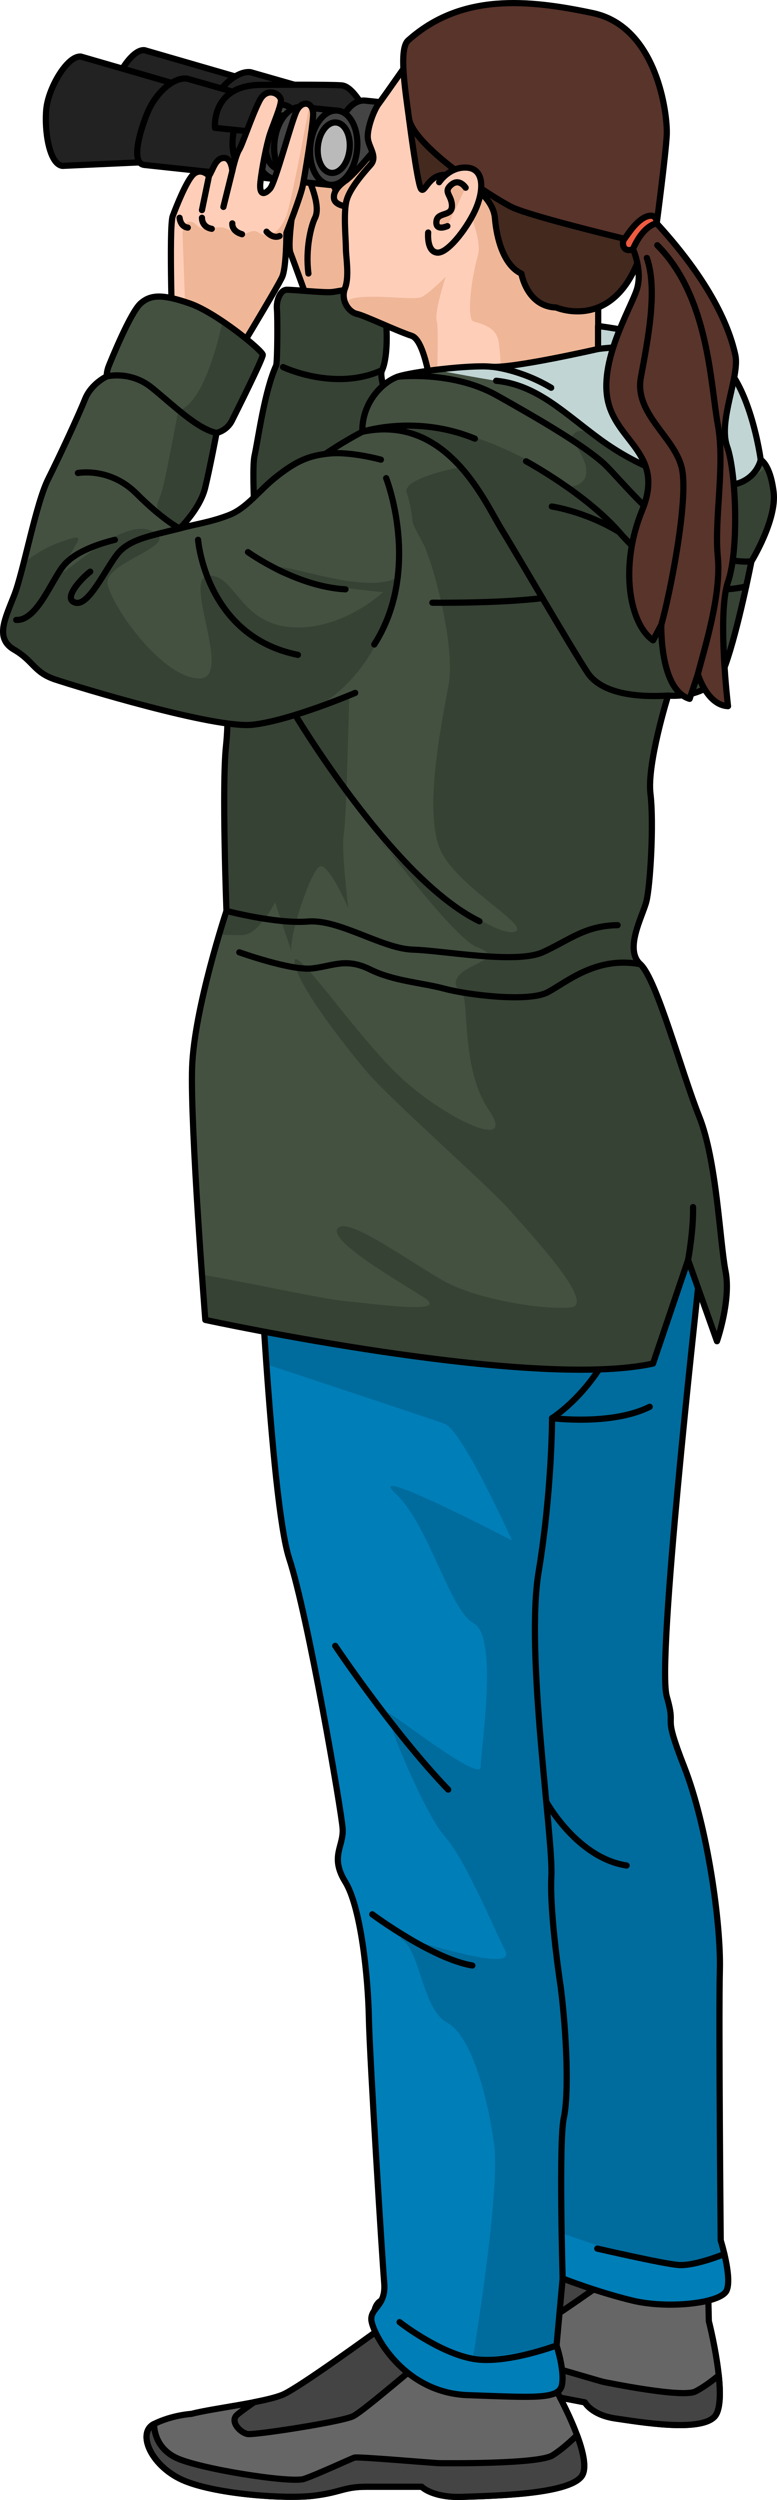 <?xml version="1.0" encoding="utf-8"?>
<!-- Generator: Adobe Illustrator 25.2.0, SVG Export Plug-In . SVG Version: 6.00 Build 0)  -->
<svg version="1.1" id="Camada_1" xmlns="http://www.w3.org/2000/svg" xmlns:xlink="http://www.w3.org/1999/xlink" x="0px" y="0px"
	 width="125.493px" height="403.688px" viewBox="0 0 125.493 403.688" enable-background="new 0 0 125.493 403.688"
	 xml:space="preserve">
<g>
	<g>
		<g>
			<path fill="#EFB798" d="M49.34,18.522l-1.282,10.253c0,0-1.794,10.381-1.153,12.047s2.948,8.074,2.948,8.074
				s6.665,1.153,9.1-1.282c2.435-2.435,3.076-22.172,3.076-22.172L49.34,18.522z"/>
			<path fill="none" stroke="#000000" stroke-linecap="round" stroke-linejoin="round" stroke-miterlimit="10" d="M49.34,18.522
				l-1.282,10.253c0,0-1.794,10.381-1.153,12.047s2.948,8.074,2.948,8.074s6.665,1.153,9.1-1.282
				c2.435-2.435,3.076-22.172,3.076-22.172L49.34,18.522z"/>
			<path fill="none" stroke="#000000" stroke-linecap="round" stroke-linejoin="round" stroke-miterlimit="10" d="M58.568,41.079
				c0,0-2.435-7.69-3.717-9.484c-1.282-1.794-2.948-5.511-3.845-6.024c-0.897-0.513-2.051,1.025-1.025,3.589
				s1.538,4.742,0.897,6.024s-1.578,5.011-1.065,8.984"/>
		</g>
		<g>
			<path fill="#364234" d="M44.597,59.023c0.213-0.469,0.25-7.866,0.125-9.115s0.499-3.122,1.623-3.122s5.993,0.499,7.242,0.375
				c1.249-0.125,6.867-1.249,6.867-1.249s1.498,1.373,1.873,5.744c0.375,4.37-0.125,7.117-0.624,8.116
				c-0.499,0.999,0.749,3.871,0.749,6.243c0,2.372,0.624,23.224,0.624,23.224l-21.351,3.996c0,0-1.249-16.732-0.624-19.603
				C41.725,70.76,42.724,63.144,44.597,59.023z"/>
			<g>
				<path fill="none" stroke="#000000" stroke-linecap="round" stroke-linejoin="round" stroke-miterlimit="10" d="M44.597,59.023
					c0.213-0.469,0.25-7.866,0.125-9.115s0.499-3.122,1.623-3.122s5.993,0.499,7.242,0.375c1.249-0.125,6.867-1.249,6.867-1.249
					s1.498,1.373,1.873,5.744c0.375,4.37-0.125,7.117-0.624,8.116c-0.499,0.999,0.749,3.871,0.749,6.243
					c0,2.372,0.624,23.224,0.624,23.224l-21.351,3.996c0,0-1.249-16.732-0.624-19.603C41.725,70.76,42.724,63.144,44.597,59.023z"/>
				<path fill="none" stroke="#000000" stroke-linecap="round" stroke-linejoin="round" stroke-miterlimit="10" d="M45.721,59.273
					c0,0,8.366,3.996,15.982,0.499"/>
			</g>
		</g>
	</g>
	<g>
		<path fill="#222222" stroke="#000000" stroke-linecap="round" stroke-linejoin="round" stroke-miterlimit="10" d="M23.334,8.102
			c-2.159-0.224-5.23,4.982-5.586,8.414c-0.357,3.431,0.456,9.009,2.615,9.233l17.359-0.785l0.974-12.411L23.334,8.102z"/>
		<path fill="#222222" stroke="#000000" stroke-linecap="round" stroke-linejoin="round" stroke-miterlimit="10" d="M40.442,11.649
			c-2.159-0.224-5.078,2.253-6.48,5.801c-1.268,3.209-2.53,7.927-0.371,8.152l17.426,1.872l1.292-12.426L40.442,11.649z"/>
		<path fill="#222222" stroke="#000000" stroke-linecap="round" stroke-linejoin="round" stroke-miterlimit="10" d="M52.264,15.484
			c-2.081-0.216-4.047,2.289-4.39,5.597c-0.344,3.307,1.064,6.164,3.145,6.38l3.669,0.418l1.245-11.977L52.264,15.484z"/>
		
			<ellipse transform="matrix(0.103 -0.995 0.995 0.103 27.819 74.641)" fill="#444444" stroke="#000000" stroke-linecap="round" stroke-linejoin="round" stroke-miterlimit="10" cx="55.311" cy="21.89" rx="6.021" ry="3.788"/>
		<path fill="#222222" stroke="#000000" stroke-linecap="round" stroke-linejoin="round" stroke-miterlimit="10" d="M56.321,17.6
			c-1.511-0.157-2.939,1.663-3.188,4.064c-0.25,2.402,0.773,4.476,2.284,4.633l5.323,0.553l0.904-8.698L56.321,17.6z"/>
		<g>
			<path fill="#222222" stroke="#000000" stroke-linecap="round" stroke-linejoin="round" stroke-miterlimit="10" d="M13.07,9.138
				c-2.159-0.224-5.23,4.982-5.586,8.414c-0.357,3.431,0.456,9.009,2.615,9.233l17.359-0.785l0.974-12.411L13.07,9.138z"/>
			<path fill="#222222" stroke="#000000" stroke-linecap="round" stroke-linejoin="round" stroke-miterlimit="10" d="M30.178,12.685
				c-2.159-0.224-5.078,2.253-6.48,5.801c-1.268,3.209-2.53,7.927-0.371,8.152l17.426,1.872l1.292-12.426L30.178,12.685z"/>
			<path fill="#222222" stroke="#000000" stroke-linecap="round" stroke-linejoin="round" stroke-miterlimit="10" d="M42,16.521
				c-2.081-0.216-4.047,2.289-4.39,5.597c-0.344,3.307,1.064,6.164,3.145,6.38l3.669,0.418l1.245-11.977L42,16.521z"/>
			<path fill="#222222" stroke="#000000" stroke-linecap="round" stroke-linejoin="round" stroke-miterlimit="10" d="M42.271,21.425
				l-7.549-0.776c0,0-0.68-6.955,7.509-6.943c0,0,11.096-0.094,12.985,0.083c1.889,0.178,3.912,4.328,3.912,4.328L42.271,21.425z"/>
			
				<ellipse transform="matrix(0.103 -0.995 0.995 0.103 17.585 65.361)" fill="#444444" stroke="#000000" stroke-linecap="round" stroke-linejoin="round" stroke-miterlimit="10" cx="45.046" cy="22.927" rx="6.021" ry="3.788"/>
			<path fill="#222222" stroke="#000000" stroke-linecap="round" stroke-linejoin="round" stroke-miterlimit="10" d="M46.057,18.636
				c-1.511-0.157-2.939,1.663-3.188,4.064s0.773,4.476,2.284,4.633l5.323,0.553l0.904-8.698L46.057,18.636z"/>
		</g>
		<g>
			
				<ellipse transform="matrix(0.103 -0.995 0.995 0.103 34.825 84.312)" fill="#BABABA" stroke="#000000" stroke-linecap="round" stroke-linejoin="round" stroke-miterlimit="10" cx="64.177" cy="22.839" rx="4.088" ry="2.572"/>
			<path fill="#444444" stroke="#000000" stroke-linecap="round" stroke-linejoin="round" stroke-miterlimit="10" d="M58.991,16.247
				c-2.081-0.216-4.047,2.289-4.39,5.597c-0.344,3.307,1.064,6.164,3.145,6.38l5.809,0.604L64.8,16.851L58.991,16.247z"/>
			
				<ellipse transform="matrix(0.103 -0.995 0.995 0.103 34.825 84.312)" fill="#444444" stroke="#000000" stroke-linecap="round" stroke-linejoin="round" stroke-miterlimit="10" cx="64.177" cy="22.839" rx="6.021" ry="3.788"/>
		</g>
		<path fill="#444444" stroke="#000000" stroke-linecap="round" stroke-linejoin="round" stroke-miterlimit="10" d="M48.727,17.284
			c-2.081-0.216-4.047,2.289-4.39,5.597c-0.344,3.307,1.064,6.164,3.145,6.38l5.809,0.604l1.245-11.977L48.727,17.284z"/>
		
			<ellipse transform="matrix(0.103 -0.995 0.995 0.103 24.591 75.032)" fill="#444444" stroke="#000000" stroke-linecap="round" stroke-linejoin="round" stroke-miterlimit="10" cx="53.913" cy="23.876" rx="6.021" ry="3.788"/>
		
			<ellipse transform="matrix(0.103 -0.995 0.995 0.103 24.591 75.032)" fill="#BABABA" stroke="#000000" stroke-linecap="round" stroke-linejoin="round" stroke-miterlimit="10" cx="53.913" cy="23.876" rx="4.088" ry="2.572"/>
	</g>
	<g>
		<g>
			<path fill="#666666" stroke="#000000" stroke-linecap="round" stroke-linejoin="round" stroke-miterlimit="10" d="
				M98.545,359.025c0,0-16.544,10.11-19.26,10.881s-9.393,0.417-12.351,0.774c0,0-2.513-0.296-5.108,0.683
				c-2.596,0.979-1.635,6.876,2.295,9.838s12.47,5.331,16.135,5.478s4.145-0.683,7.088-0.12c2.943,0.562,7.126,1.361,7.126,1.361
				s1.055,2.045,4.962,2.607c3.907,0.562,13.546,2.219,15.949-0.271s-0.899-15.469-0.899-15.469l-0.271-12.032L98.545,359.025z"/>
			<path fill="#444444" stroke="#000000" stroke-linecap="round" stroke-linejoin="round" stroke-miterlimit="10" d="M64.121,381.2
				c3.93,2.962,12.47,5.331,16.135,5.478c3.665,0.147,4.145-0.683,7.088-0.121c2.943,0.562,7.126,1.361,7.126,1.361
				s1.055,2.045,4.962,2.607c3.907,0.562,13.546,2.219,15.949-0.271c0.98-1.015,1.011-3.775,0.704-6.688
				c-0.924,0.762-2.428,1.923-3.777,2.599c-2.131,1.067-14.181-1.419-14.8-1.537c-0.62-0.118-10.331-3.079-10.83-2.99
				s-5.312,1.75-7.152,2.136c-1.84,0.386-13.327-4.205-15.931-6.545c-2.604-2.34-1.77-5.867-1.77-5.867
				C59.23,372.341,60.191,378.238,64.121,381.2z"/>
			<path fill="#444444" stroke="#000000" stroke-linecap="round" stroke-linejoin="round" stroke-miterlimit="10" d="
				M79.285,369.905c-0.932,0.265-2.333,0.395-3.887,0.469c-1.222,0.705-2.247,1.322-2.611,1.607
				c-1.133,0.889-0.079,2.934,0.817,3.289c0.896,0.355,12.612,0.382,14.176-0.241c1.564-0.623,9.773-6.611,11.405-7.59
				c1.109-0.665-0.897-4.817-2.296-7.41C92.633,362.604,81.474,369.284,79.285,369.905z"/>
		</g>
		<g>
			<path fill="#666666" stroke="#000000" stroke-linecap="round" stroke-linejoin="round" stroke-miterlimit="10" d="M66.366,372.4
				c0,0-17.637,13.034-20.738,14.302c-3.101,1.267-11.241,2.172-14.73,3.078c0,0-3.101,0.181-6.008,1.629s-0.388,7.06,5.039,9.233
				s16.281,2.897,20.738,2.353s4.845-1.448,8.528-1.448s8.916,0,8.916,0s1.744,1.81,6.59,1.629
				c4.845-0.181,16.862-0.362,19.188-3.259c2.326-2.897-4.652-15.026-4.652-15.026l-3.101-11.767L66.366,372.4z"/>
			<path fill="#444444" stroke="#000000" stroke-linecap="round" stroke-linejoin="round" stroke-miterlimit="10" d="
				M29.928,400.641c5.427,2.172,16.281,2.896,20.738,2.353c4.458-0.543,4.845-1.448,8.528-1.448c3.682,0,8.916,0,8.916,0
				s1.744,1.811,6.59,1.629c4.845-0.181,16.862-0.362,19.188-3.259c0.948-1.181,0.349-3.898-0.692-6.701
				c-0.939,0.922-2.487,2.345-3.959,3.261c-2.326,1.448-17.443,1.267-18.219,1.267c-0.775,0-13.18-1.086-13.761-0.905
				c-0.581,0.181-6.008,2.716-8.14,3.44c-2.132,0.724-17.056-1.629-20.738-3.44c-3.683-1.81-3.489-5.431-3.489-5.431
				C21.982,392.857,24.501,398.469,29.928,400.641z"/>
			<path fill="#444444" stroke="#000000" stroke-linecap="round" stroke-linejoin="round" stroke-miterlimit="10" d="
				M45.627,386.701c-1.064,0.435-2.725,0.826-4.584,1.19c-1.312,0.921-2.408,1.72-2.781,2.068c-1.163,1.086,0.581,2.897,1.744,3.078
				c1.163,0.181,15.311-1.991,17.056-2.896c1.744-0.905,10.272-8.328,12.017-9.595c1.186-0.861-2.193-4.563-4.481-6.848
				C60.055,377.025,48.126,385.68,45.627,386.701z"/>
		</g>
		<g>
			<path fill="#007EB8" d="M41.509,194.428c0,0,2.165,47.986,5.199,57.231s8.41,40.639,8.627,43.568
				c0.217,2.928-2.11,4.534,0.423,8.643c2.534,4.109,3.688,15.364,3.816,21.92c0.129,6.556,2.177,39.222,2.479,42.885
				c0.302,3.663-2.146,3.925-2.081,5.87c0.065,1.945,4.978,11.846,15.61,12.211c10.631,0.364,14.718,0.737,15.178-1.644
				c0.46-2.382-0.872-6.381-0.872-6.381l0.987-10.817c0,0,5.616,2.209,11.308,3.577c5.692,1.368,14.259,0.453,15.178-1.645
				c0.919-2.098-0.959-8.086-0.959-8.086s-0.337-36.145-0.137-43.641c0.199-7.496-2.002-23.209-5.736-32.76
				c-3.733-9.551-1.178-5.682-2.837-11.408c-1.659-5.726,4.809-63.307,5.05-65.951c0.241-2.644,1.977-13.693-1.719-14.365
				C107.328,192.96,41.509,194.428,41.509,194.428z"/>
			<path fill="#006C9D" d="M116.402,361.758c0,0-0.337-36.146-0.137-43.641c0.199-7.496-2.002-23.209-5.736-32.76
				c-3.733-9.551-1.178-5.682-2.837-11.408c-1.659-5.726,4.809-63.307,5.05-65.951c0.241-2.644,1.977-13.693-1.719-14.365
				c-3.696-0.672-69.515,0.795-69.515,0.795s0.562,12.442,1.513,25.875c9.364,3.093,26.709,8.835,28.811,9.623
				c2.897,1.086,10.862,18.827,10.862,18.827s-24.258-12.672-18.827-7.603c5.431,5.069,8.69,18.827,12.672,21
				c3.983,2.173,1.086,20.638,1.086,23.172c0,2.534-13.758-8.328-14.845-8.69c-1.086-0.362,5.793,16.293,9.052,19.914
				c3.259,3.621,7.603,14.121,9.776,18.465c2.172,4.345-19.552-3.621-16.655-1.81c2.897,1.81,3.259,11.224,7.241,13.397
				c3.983,2.172,6.517,11.948,7.603,19.552c1.086,7.603-3.439,34.737-3.439,34.737s8.144-0.814,13.541-2.302l0.974-10.674
				l-0.034-7.279c0,0,11.948,4.345,16.836,4.888c4.888,0.543,6.517-0.724,6.517-0.724l2.91-0.349
				C116.773,362.946,116.402,361.758,116.402,361.758z"/>
			<path fill="none" stroke="#000000" stroke-linecap="round" stroke-linejoin="round" stroke-miterlimit="10" d="M41.509,194.428
				c0,0,2.165,47.986,5.199,57.231s8.41,40.639,8.627,43.568c0.217,2.928-2.11,4.534,0.423,8.643
				c2.534,4.109,3.688,15.364,3.816,21.92c0.129,6.556,2.177,39.222,2.479,42.885c0.302,3.663-2.146,3.925-2.081,5.87
				c0.065,1.945,4.978,11.846,15.61,12.211c10.631,0.364,14.718,0.737,15.178-1.644c0.46-2.382-0.872-6.381-0.872-6.381
				l0.987-10.817c0,0,5.616,2.209,11.308,3.577c5.692,1.368,14.259,0.453,15.178-1.645c0.919-2.098-0.959-8.086-0.959-8.086
				s-0.337-36.145-0.137-43.641c0.199-7.496-2.002-23.209-5.736-32.76c-3.733-9.551-1.178-5.682-2.837-11.408
				c-1.659-5.726,4.809-63.307,5.05-65.951c0.241-2.644,1.977-13.693-1.719-14.365C107.328,192.96,41.509,194.428,41.509,194.428z"
				/>
			<path fill="none" stroke="#000000" stroke-linecap="round" stroke-linejoin="round" stroke-miterlimit="10" d="M90.875,367.912
				c0,0-0.648-22.116,0.184-25.918c0.832-3.802,0.486-13.287-0.495-21.132c0,0-1.831-11.801-1.512-17.953
				c0.319-6.152-4.238-35.896-2.069-49.029c2.168-13.133,2.183-24.887,2.183-24.887s7.29-4.546,10.856-14.4"/>
			<path fill="none" stroke="#000000" stroke-linecap="round" stroke-linejoin="round" stroke-miterlimit="10" d="M89.165,228.993
				c0,0,9.652,1.236,15.769-1.833"/>
			<path fill="none" stroke="#000000" stroke-linecap="round" stroke-linejoin="round" stroke-miterlimit="10" d="M88.227,290.929
				c0,0,4.967,9.085,12.976,10.301"/>
			<path fill="none" stroke="#000000" stroke-linecap="round" stroke-linejoin="round" stroke-miterlimit="10" d="M60.127,309.115
				c0,0,9.66,7.184,16.159,8.262"/>
			<path fill="none" stroke="#000000" stroke-linecap="round" stroke-linejoin="round" stroke-miterlimit="10" d="M64.539,374.961
				c0.677,0.547,6.576,4.963,11.821,5.926c5.244,0.963,13.528-2.159,13.528-2.159"/>
			<path fill="none" stroke="#000000" stroke-linecap="round" stroke-linejoin="round" stroke-miterlimit="10" d="M96.466,363.09
				c0,0,10.385,2.402,13.029,2.643c2.644,0.241,7.502-1.762,7.502-1.762"/>
			<path fill="none" stroke="#000000" stroke-linecap="round" stroke-linejoin="round" stroke-miterlimit="10" d="M54.145,265.767
				c0,0,9.387,14.002,18.241,23.216"/>
		</g>
		<g>
			<g>
				<path fill="#EFB798" stroke="#000000" stroke-linecap="round" stroke-linejoin="round" stroke-miterlimit="10" d="
					M61.181,23.371c0,0-3.839,4.725-5.315,5.758c-1.476,1.034-2.067,2.067-1.919,2.953s1.476,1.329,2.953,1.329
					c1.476,0,3.691-0.148,3.691-0.148l1.476-7.235L61.181,23.371z"/>
				<path fill="#FFCEB9" d="M67.53,7.72c0,0-5.463,7.825-6.349,9.007c-0.886,1.181-1.919,4.134-1.772,5.611
					c0.148,1.476,1.624,2.953,0.443,4.282s-3.248,3.691-3.839,5.611c-0.591,1.919-0.148,6.349-0.148,7.825
					c0,1.476,0.591,4.577-0.148,6.497s0.591,3.839,1.919,4.134c1.329,0.295,6.201,2.658,8.859,3.544
					c2.658,0.886,3.691,12.698,3.691,12.698l26.429-1.329c0,0,0-14.765,0-15.503c0-0.738,6.349-22.738,6.644-25.986
					c0.295-3.248-3.248-18.161-9.597-19.637C87.315,2.995,72.697,2.257,67.53,7.72z"/>
				<path fill="#EFB798" d="M70.556,51.911c-0.483-1.448,1.448-7.241,1.448-7.241s-2.655,2.655-3.862,3.259
					c-1.207,0.603-6.879-0.362-10.5,0.121c-1.015,0.135-1.564,0.492-1.844,0.931c0.386,0.878,1.106,1.544,1.839,1.706
					c1.329,0.295,6.201,2.658,8.859,3.544c2.658,0.886,3.691,12.698,3.691,12.698l0.169-0.009
					C70.575,61.813,70.898,52.936,70.556,51.911z"/>
				<path fill="#EFB798" d="M93.663,4.472c-5.006-1.164-15.138-1.856-21.74,0.577l-1.609,17.535c0,0,8.086,14.241,6.879,18.586
					c-1.207,4.345-1.81,10.379-0.724,10.741c1.086,0.362,3.379,0.724,3.983,2.896c0.331,1.192,0.553,6.776,0.926,11.557
					l15.238-0.766c0,0,0-14.765,0-15.503c0-0.738,6.349-22.738,6.644-25.986C103.556,20.861,100.012,5.949,93.663,4.472z"/>
				<path fill="none" stroke="#000000" stroke-linecap="round" stroke-linejoin="round" stroke-miterlimit="10" d="M67.53,7.72
					c0,0-5.463,7.825-6.349,9.007c-0.886,1.181-1.919,4.134-1.772,5.611c0.148,1.476,1.624,2.953,0.443,4.282
					s-3.248,3.691-3.839,5.611c-0.591,1.919-0.148,6.349-0.148,7.825c0,1.476,0.591,4.577-0.148,6.497s0.591,3.839,1.919,4.134
					c1.329,0.295,6.201,2.658,8.859,3.544c2.658,0.886,3.691,12.698,3.691,12.698l26.429-1.329c0,0,0-14.765,0-15.503
					c0-0.738,6.349-22.738,6.644-25.986c0.295-3.248-3.248-18.161-9.597-19.637C87.315,2.995,72.697,2.257,67.53,7.72z"/>
			</g>
			<g>
				<path fill="#44291F" stroke="#000000" stroke-linecap="round" stroke-linejoin="round" stroke-miterlimit="10" d="
					M66.053,19.089c0,0,1.329,10.335,1.919,11.369c0.591,1.034,1.181-2.362,3.987-2.215s7.678,3.396,7.973,6.939
					s1.476,7.678,4.282,9.007c0,0,0.886,5.315,5.611,5.463c0,0,10.188,4.429,14.174-10.335l-4.725-8.564L66.053,19.089z"/>
				<path fill="#59342B" stroke="#000000" stroke-linecap="round" stroke-linejoin="round" stroke-miterlimit="10" d="M65.906,6.539
					c-1.531,1.373-0.443,8.121,0.148,12.55S79.342,31.787,82.59,33.411c3.248,1.624,21.409,5.906,21.409,5.906l2.067-3.248
					c0,0,1.476-11.221,1.624-14.322c0.148-3.101-1.476-17.423-11.96-19.637S74.469-1.139,65.906,6.539z"/>
			</g>
			<g>
				<path fill="#FFCEB9" stroke="#000000" stroke-linecap="round" stroke-linejoin="round" stroke-miterlimit="10" d="
					M70.926,29.424c0,0,1.624-2.51,4.429-2.362s2.805,3.396,1.624,6.349c-1.181,2.953-4.577,7.53-6.349,7.382
					c-1.772-0.148-1.476-3.248-1.476-3.248"/>
				<path fill="#EFB798" stroke="#000000" stroke-linecap="round" stroke-linejoin="round" stroke-miterlimit="10" d="M75.207,30.31
					c0,0-1.034-1.624-2.362-0.443c-1.329,1.181,0.148,1.624,0.148,3.396c0,1.772-2.362,0.886-2.51,2.51
					c-0.148,1.624,1.772,0.738,1.772,0.738"/>
			</g>
		</g>
		<g>
			<g>
				<path fill="#445141" d="M36.576,147.091c0,0-5.228,15.757-5.55,25.276c-0.321,9.519,2.135,40.767,2.135,40.767
					s52.594,11.403,72.311,7.042l5.66-16.72l4.666,13.117c0,0,2.304-6.656,1.387-11.287s-1.407-17.882-4.264-25.015
					c-2.858-7.134-6.84-22.155-9.499-24.572c-2.659-2.417,0.356-7.7,0.976-10.144c0.62-2.444,1.236-12.545,0.656-17.399
					c-0.58-4.853,2.848-15.837,2.848-15.837s7.204,0.78,9.256-4.934c2.052-5.715,4.201-16.728,4.201-16.728
					s4.123-6.691,3.587-11.185c-0.537-4.494-2.082-5.221-2.082-5.221s-1.769-13.28-7.454-16.612c-5.685-3.332-18.818-5-18.818-5
					v3.716c0,0-13.954,3.193-17.275,2.861c-3.321-0.333-12.849,0.806-15.121,1.624s-5.725,3.966-5.685,8.883
					c0,0-9.277,4.755-12.199,9.297c-2.921,4.542-6.017,12.205-8.034,19.739c-2.017,7.534-1.094,15.263-1.78,21.726
					C35.81,126.945,36.576,147.091,36.576,147.091z"/>
				<path fill="#C1D5D5" d="M115.409,57.636c-5.685-3.332-18.818-5-18.818-5l0,3.716c0,0-13.954,3.193-17.275,2.861
					c-1.853-0.186-5.635,0.087-9.013,0.506c3.15,0.604,6.904,1.3,9.831,1.767c6.593,1.052,11.019,5.247,16.812,9.478
					c5.793,4.231,12.492,6.895,18.754,7.423c6.262,0.528,7.163-4.137,7.163-4.137S121.094,60.968,115.409,57.636z"/>
				<path fill="#364234" d="M39.126,150.996c2.655,0,5.31-5.31,5.31-5.31s3.138,9.655,2.655,7.724
					c-0.483-1.931,3.138-13.035,4.586-13.517c1.448-0.483,4.586,6.759,4.586,6.759s-1.207-9.655-0.724-12.069
					c0.483-2.414,1.114-32.213,1.114-32.213l-17.527-0.615L36.812,113.8c-0.039,2.328-0.092,4.573-0.316,6.681
					c-0.687,6.463,0.079,26.609,0.079,26.609s-0.496,1.496-1.191,3.839C36.822,150.967,38.216,150.996,39.126,150.996z"/>
				<g>
					<path fill="#364234" d="M61.816,136.272c0.203,0.305,0.561,0.714,1.031,1.192C61.805,136.142,61.331,135.545,61.816,136.272z"
						/>
					<path fill="#364234" d="M117.184,205.285c-0.918-4.631-1.407-17.882-4.264-25.015c-2.858-7.134-6.84-22.155-9.499-24.572
						c-2.659-2.417,0.356-7.7,0.976-10.144c0.62-2.444,1.236-12.545,0.656-17.399c-0.58-4.854,2.848-15.838,2.848-15.838
						s7.204,0.781,9.256-4.934c2.052-5.715,4.201-16.728,4.201-16.728s4.123-6.691,3.587-11.185
						c-0.259-2.171-0.754-3.458-1.196-4.213c-0.864,1.019-1.938,1.837-3.279,2.12c-4.771,1.009-16.061-0.828-19.793-3.621
						c-3.732-2.793-7.241-6.035-8.448-2.897c0,0,5.552,6.759,0,7.724c0,0-14-10.379-28-10.138c0,0,8.931,3.379,10.138,7
						c0,0-5.552,0.965-7.965,2.655c-2.414,1.69,0.483,7,1.931,9.655c1.448,2.655,5.31,16.414,4.103,22.931
						c-1.207,6.517-4.103,20.758-1.207,26.793c2.897,6.035,15.448,12.552,11.586,13.035c-3.455,0.432-15.984-8.985-19.969-13.049
						c3.109,3.949,11.283,14.378,14.176,15.463c3.862,1.448,0.724,2.172-1.69,3.621c-2.414,1.448-1.931,2.896-0.724,3.862
						c1.207,0.965-0.241,12.069,4.345,18.827c4.586,6.759-6.517,1.69-13.759-4.828c-7.241-6.517-17.862-22.448-17.621-19.069
						c0.241,3.379,7.724,13.035,11.586,17.621c3.862,4.586,19.793,18.586,23.172,22.448c3.379,3.862,14,15.207,9.897,15.69
						c-4.103,0.483-14.965-1.207-20.276-4.103c-5.31-2.896-15.69-10.621-17.379-8.69c-1.69,1.931,9.172,8.207,13.758,11.103
						c4.586,2.896-7,1.207-12.31,0.724c-3.933-0.358-16.86-3.228-23.405-4.303c0.311,4.354,0.543,7.303,0.543,7.303
						s52.594,11.402,72.311,7.042l5.66-16.72l4.666,13.117C115.798,216.572,118.102,209.916,117.184,205.285z"/>
				</g>
				<path fill="none" stroke="#000000" stroke-linecap="round" stroke-linejoin="round" stroke-miterlimit="10" d="M36.576,147.091
					c0,0-5.228,15.757-5.55,25.276c-0.321,9.519,2.135,40.767,2.135,40.767s52.594,11.403,72.311,7.042l5.66-16.72l4.666,13.117
					c0,0,2.304-6.656,1.387-11.287s-1.407-17.882-4.264-25.015c-2.858-7.134-6.84-22.155-9.499-24.572
					c-2.659-2.417,0.356-7.7,0.976-10.144c0.62-2.444,1.236-12.545,0.656-17.399c-0.58-4.853,2.848-15.837,2.848-15.837
					s7.204,0.78,9.256-4.934c2.052-5.715,4.201-16.728,4.201-16.728s4.123-6.691,3.587-11.185c-0.537-4.494-2.082-5.221-2.082-5.221
					s-1.769-13.28-7.454-16.612c-5.685-3.332-18.818-5-18.818-5v3.716c0,0-13.954,3.193-17.275,2.861
					c-3.321-0.333-12.849,0.806-15.121,1.624s-5.725,3.966-5.685,8.883c0,0-9.277,4.755-12.199,9.297
					c-2.921,4.542-6.017,12.205-8.034,19.739c-2.017,7.534-1.094,15.263-1.78,21.726C35.81,126.945,36.576,147.091,36.576,147.091z"
					/>
				<path fill="none" stroke="#000000" stroke-linecap="round" stroke-linejoin="round" stroke-miterlimit="10" d="M36.576,147.091
					c0,0,8.095,2.133,13.149,1.711c5.055-0.421,12.012,4.399,16.951,4.539s16.693,2.382,21.015,0.407
					c4.322-1.975,6.782-4.274,12.06-4.358"/>
				<path fill="none" stroke="#000000" stroke-linecap="round" stroke-linejoin="round" stroke-miterlimit="10" d="M38.65,153.772
					c0,0,8.382,3.01,11.797,2.602s5.444-1.744,9.318,0.163c3.874,1.907,8.274,2.111,12.041,3.12
					c3.767,1.009,13.573,2.207,16.658,0.563c3.085-1.645,7.869-5.863,14.957-4.521"/>
				<path fill="none" stroke="#000000" stroke-linecap="round" stroke-linejoin="round" stroke-miterlimit="10" d="M107.902,112.317
					c-3.077,0.185-10.353,0.325-13.026-3.731c-2.672-4.056-11.17-18.721-13.885-23.137c-2.715-4.416-8.79-18.641-22.481-15.729
					c0,0,8.593-2.85,18.182,1.11"/>
				<path fill="none" stroke="#000000" stroke-linecap="round" stroke-linejoin="round" stroke-miterlimit="10" d="M64.195,60.836
					c0,0,8.808-1.052,16.039,3.007c7.231,4.059,13.901,8.002,17.163,10.895c3.263,2.892,13.292,16.644,23.962,15.917"/>
				<path fill="none" stroke="#000000" stroke-linecap="round" stroke-linejoin="round" stroke-miterlimit="10" d="M122.863,74.248
					c0,0-0.901,4.666-7.163,4.137s-12.961-3.192-18.754-7.423c-5.793-4.231-10.169-8.813-16.812-9.478"/>
				<path fill="none" stroke="#000000" stroke-linecap="round" stroke-linejoin="round" stroke-miterlimit="10" d="M96.591,56.352
					c0,0,5.267-0.744,10.63-0.108"/>
				<path fill="none" stroke="#000000" stroke-linecap="round" stroke-linejoin="round" stroke-miterlimit="10" d="M108.013,76.746
					c0,0,8.306,2.695,9.092-4.909"/>
				<path fill="none" stroke="#000000" stroke-linecap="round" stroke-linejoin="round" stroke-miterlimit="10" d="M79.316,59.212
					c0,0,4.601,0.362,9.704,3.399"/>
				<path fill="none" stroke="#000000" stroke-linecap="round" stroke-linejoin="round" stroke-miterlimit="10" d="M84.969,74.485
					c0,0,9.549,5.154,15.039,11.427c5.49,6.272,12.314,10.768,20.509,8.774"/>
				<path fill="none" stroke="#000000" stroke-linecap="round" stroke-linejoin="round" stroke-miterlimit="10" d="M89.123,81.786
					c0,0,5.38,0.773,10.885,4.126"/>
				<path fill="none" stroke="#000000" stroke-linecap="round" stroke-linejoin="round" stroke-miterlimit="10" d="M69.829,97.321
					c0,0,10.955,0.131,17.778-0.748"/>
				<path fill="none" stroke="#000000" stroke-linecap="round" stroke-linejoin="round" stroke-miterlimit="10" d="M47.306,114.815
					c0,0,15.994,27.055,30.127,33.947"/>
				<path fill="none" stroke="#000000" stroke-linecap="round" stroke-linejoin="round" stroke-miterlimit="10" d="M111.132,203.456
					c0,0,0.887-4.785,0.803-8.543"/>
			</g>
		</g>
		<g>
			<path fill="#EF5B40" stroke="#000000" stroke-linecap="round" stroke-linejoin="round" stroke-miterlimit="10" d="
				M106.066,36.069c0,0,0.094-1.718-1.596-1.115s-3.017,2.836-3.621,3.621c-0.603,0.784-0.02,2.351,1.378,1.628l2.545-1.447
				L106.066,36.069z"/>
			<g>
				<path fill="#59342B" stroke="#000000" stroke-linecap="round" stroke-linejoin="round" stroke-miterlimit="10" d="
					M106.066,36.069c0,0-2.067,0.148-3.839,4.134c0,0,1.624,3.544,0.591,6.644c-1.034,3.101-6.201,11.664-4.577,18.161
					s9.154,8.416,5.463,17.423c-3.691,9.007-2.067,18.308,1.772,20.966l1.329-2.51c0,0-0.295,10.483,4.577,11.96l1.329-3.987
					c0,0,1.476,5.02,4.872,5.168c0,0-1.772-14.912,0-20.08c1.772-5.168,1.329-17.718-0.148-21.852
					c-1.476-4.134,2.067-11.369,1.329-14.765C118.025,53.934,115.663,46.552,106.066,36.069z"/>
				<path fill="none" stroke="#000000" stroke-linecap="round" stroke-linejoin="round" stroke-miterlimit="10" d="M106.804,100.886
					c1.407-4.924,4.424-20.131,3.338-25.2c-1.086-5.069-7.724-8.81-6.638-14.724c1.086-5.914,2.776-14.121,0.966-19.31"/>
				<path fill="none" stroke="#000000" stroke-linecap="round" stroke-linejoin="round" stroke-miterlimit="10" d="M112.71,108.859
					c0.932-3.725,3.829-12.656,3.225-18.932c-0.603-6.276,1.207-14.724,0-21.362s-1.448-20.638-9.776-28.965"/>
			</g>
		</g>
	</g>
	<g>
		<path fill="#FFCEB9" d="M36.635,59.9c0,0,8.295-13.65,8.959-15.23c0.664-1.581,0.664-7.062,0.664-7.062s2.323-5.91,2.654-7.68
			c0.332-1.77,1.548-9.069,1.659-11.281c0.111-2.212-1.75-2.544-2.645-0.774c-0.894,1.77-3.434,11.613-4.321,12.608
			c-0.887,0.995-1.772,1.121-1.551-1.043s1-6.146,1.551-7.805c0.551-1.659,1.767-4.424,1.767-5.419s-2.212-2.323-3.429,0
			s-2.765,7.078-3.318,7.963s-1.106,3.429-1.106,3.429s-0.111-2.212-1.438-2.101s-1.659,1.904-2.323,2.888c0,0-1.438-1.56-2.75,0
			c-1.016,1.209-2.448,4.711-3.112,6.497c-0.664,1.786,0,20.91,0,20.91L36.635,59.9z"/>
		<path fill="#EFB798" d="M49.957,16.932c-1.313,7.181-3.152,16.776-3.865,18.304c-1.161,2.489-2.82,3.318-4.313,2.323
			c-1.493-0.995-2.157,1.327-4.438-0.245c-2.281-1.573-4.023,0.577-5.516-0.916c-1.493-1.493-2.488,0-2.323,1.825l0.498,14.102
			l-1.494,3.76l8.13,3.816c0,0,8.295-13.65,8.958-15.23c0.664-1.581,0.664-7.062,0.664-7.062s2.323-5.91,2.654-7.68
			c0.332-1.77,1.548-9.069,1.659-11.281C50.614,17.773,50.346,17.205,49.957,16.932z"/>
		<path fill="none" stroke="#000000" stroke-linecap="round" stroke-linejoin="round" stroke-miterlimit="10" d="M36.635,59.9
			c0,0,8.295-13.65,8.959-15.23c0.664-1.581,0.664-7.062,0.664-7.062s2.323-5.91,2.654-7.68c0.332-1.77,1.548-9.069,1.659-11.281
			c0.111-2.212-1.75-2.544-2.645-0.774c-0.894,1.77-3.434,11.613-4.321,12.608c-0.887,0.995-1.772,1.121-1.551-1.043
			s1-6.146,1.551-7.805c0.551-1.659,1.767-4.424,1.767-5.419s-2.212-2.323-3.429,0s-2.765,7.078-3.318,7.963
			s-1.106,3.429-1.106,3.429s-0.111-2.212-1.438-2.101s-1.659,1.904-2.323,2.888c0,0-1.438-1.56-2.75,0
			c-1.016,1.209-2.448,4.711-3.112,6.497c-0.664,1.786,0,20.91,0,20.91L36.635,59.9z"/>
		
			<line fill="none" stroke="#000000" stroke-linecap="round" stroke-linejoin="round" stroke-miterlimit="10" x1="33.76" y1="28.391" x2="32.618" y2="33.926"/>
		
			<line fill="none" stroke="#000000" stroke-linecap="round" stroke-linejoin="round" stroke-miterlimit="10" x1="37.52" y1="27.605" x2="36.082" y2="33.411"/>
		<path fill="none" stroke="#000000" stroke-linecap="round" stroke-linejoin="round" stroke-miterlimit="10" d="M43.05,37.411
			c0,0,0.995,1.205,2.101,0.701"/>
		<path fill="none" stroke="#000000" stroke-linecap="round" stroke-linejoin="round" stroke-miterlimit="10" d="M37.52,36.069
			c0,0-0.18,1.245,1.569,1.754"/>
		<path fill="none" stroke="#000000" stroke-linecap="round" stroke-linejoin="round" stroke-miterlimit="10" d="M32.618,35.166
			c0,0-0.075,1.499,1.584,1.78"/>
		<path fill="none" stroke="#000000" stroke-linecap="round" stroke-linejoin="round" stroke-miterlimit="10" d="M30.331,36.753
			c-1.217-0.142-1.327-1.587-1.327-1.587"/>
	</g>
	<g>
		<path fill="#445141" d="M61.52,74.222c0,0-4.811-1.327-8.295-0.995s-5.475,1.327-8.461,3.65c-2.986,2.323-4.811,5.143-7.797,6.304
			c-2.986,1.161-5.641,1.493-7.963,2.157c0,0,3.318-3.152,4.147-6.636c0.829-3.484,1.825-8.793,1.825-8.793s1.659-0.332,2.488-1.991
			c0.829-1.659,4.977-9.954,4.977-10.617s-7.465-6.802-11.779-8.295s-6.304-1.493-7.963,0c-1.659,1.493-4.811,9.29-5.143,10.12
			c-0.332,0.829-0.332,1.659-0.332,1.659s-2.488,1.161-3.484,3.65s-3.982,8.959-5.972,12.94c-1.991,3.982-3.982,14.931-5.475,18.747
			c-1.493,3.816-3.152,6.968,0,8.793c3.152,1.825,3.152,3.65,6.636,4.811c3.484,1.161,25.714,7.963,31.852,7.3
			c6.138-0.664,16.59-5.143,16.59-5.143s4.811-2.433,7.465-10.839C67.492,92.637,68.377,77.264,61.52,74.222z"/>
		<g>
			<path fill="#364234" d="M26.792,83.568c0.837,0.669,1.516,1.337,2.299,1.684c0.509-0.504,3.307-3.386,4.06-6.55
				c0.829-3.484,1.825-8.792,1.825-8.792s1.659-0.332,2.488-1.991c0.829-1.659,4.977-9.954,4.977-10.617
				c0-0.428-3.114-3.136-6.481-5.406c-1.231,5.485-3.603,13.418-7.178,14.42c0,0-1.991,10.839-2.654,13.051
				C25.465,81.577,24.58,81.798,26.792,83.568z"/>
		</g>
		<path fill="#364234" d="M44.267,91.973c0,1.991,17.585,3.65,17.585,3.65s-6.636,6.304-14.931,5.641
			c-8.295-0.664-8.958-8.627-13.272-8.295s4.313,16.922-1.659,16.59c-5.972-0.332-13.935-11.613-14.599-15.263
			c-0.664-3.65,12.608-6.304,6.968-8.627S7.437,96.287,10.257,91.347c2.82-4.94,3.816-5.346-0.829-3.687
			c-1.925,0.687-3.792,1.834-5.602,3.221c-0.549,2.157-1.064,4.047-1.531,5.24c-1.493,3.816-3.152,6.968,0,8.793
			c3.152,1.825,3.152,3.65,6.636,4.811c3.484,1.161,25.714,7.963,31.852,7.299c2.924-0.316,6.826-1.498,10.111-2.649
			c0.459-0.277,0.909-0.554,1.336-0.835c10.617-6.968,11.945-20.24,11.945-20.24C58.202,96.287,44.267,89.983,44.267,91.973z"/>
		<path fill="none" stroke="#000000" stroke-linecap="round" stroke-linejoin="round" stroke-miterlimit="10" d="M61.52,74.222
			c0,0-4.811-1.327-8.295-0.995s-5.475,1.327-8.461,3.65c-2.986,2.323-4.811,5.143-7.797,6.304
			c-2.986,1.161-5.641,1.493-7.963,2.157c0,0,3.318-3.152,4.147-6.636c0.829-3.484,1.825-8.793,1.825-8.793s1.659-0.332,2.488-1.991
			c0.829-1.659,4.977-9.954,4.977-10.617s-7.465-6.802-11.779-8.295s-6.304-1.493-7.963,0c-1.659,1.493-4.811,9.29-5.143,10.12
			c-0.332,0.829-0.332,1.659-0.332,1.659s-2.488,1.161-3.484,3.65s-3.982,8.959-5.972,12.94c-1.991,3.982-3.982,14.931-5.475,18.747
			c-1.493,3.816-3.152,6.968,0,8.793c3.152,1.825,3.152,3.65,6.636,4.811c3.484,1.161,25.714,7.963,31.852,7.3
			c6.138-0.664,16.59-5.143,16.59-5.143"/>
		<path fill="none" stroke="#000000" stroke-linecap="round" stroke-linejoin="round" stroke-miterlimit="10" d="M62.369,77.209
			c0,0,5.797,14.739-1.922,26.862"/>
		<path fill="none" stroke="#000000" stroke-linecap="round" stroke-linejoin="round" stroke-miterlimit="10" d="M18.552,87.162
			c-1.991,0.498-6.304,1.733-8.295,4.185s-4.313,8.921-7.631,8.755"/>
		<path fill="none" stroke="#000000" stroke-linecap="round" stroke-linejoin="round" stroke-miterlimit="10" d="M12.58,76.379
			c0,0,5.143-0.995,9.456,3.318s6.968,5.641,6.968,5.641c-4.645,1.161-7.465,1.659-9.456,3.484s-4.977,9.049-7.3,8.506
			s0.995-4.027,2.323-5.022"/>
		<path fill="none" stroke="#000000" stroke-linecap="round" stroke-linejoin="round" stroke-miterlimit="10" d="M17.225,60.784
			c0,0,3.816-0.992,7.3,1.827s7.3,6.634,10.452,7.298"/>
		<path fill="none" stroke="#000000" stroke-linecap="round" stroke-linejoin="round" stroke-miterlimit="10" d="M48.117,105.743
			C33.222,102.757,31.99,87.162,31.99,87.162"/>
		<path fill="none" stroke="#000000" stroke-linecap="round" stroke-linejoin="round" stroke-miterlimit="10" d="M40.054,89.153
			c0,0,7.7,5.573,15.745,6.011"/>
	</g>
</g>
</svg>

